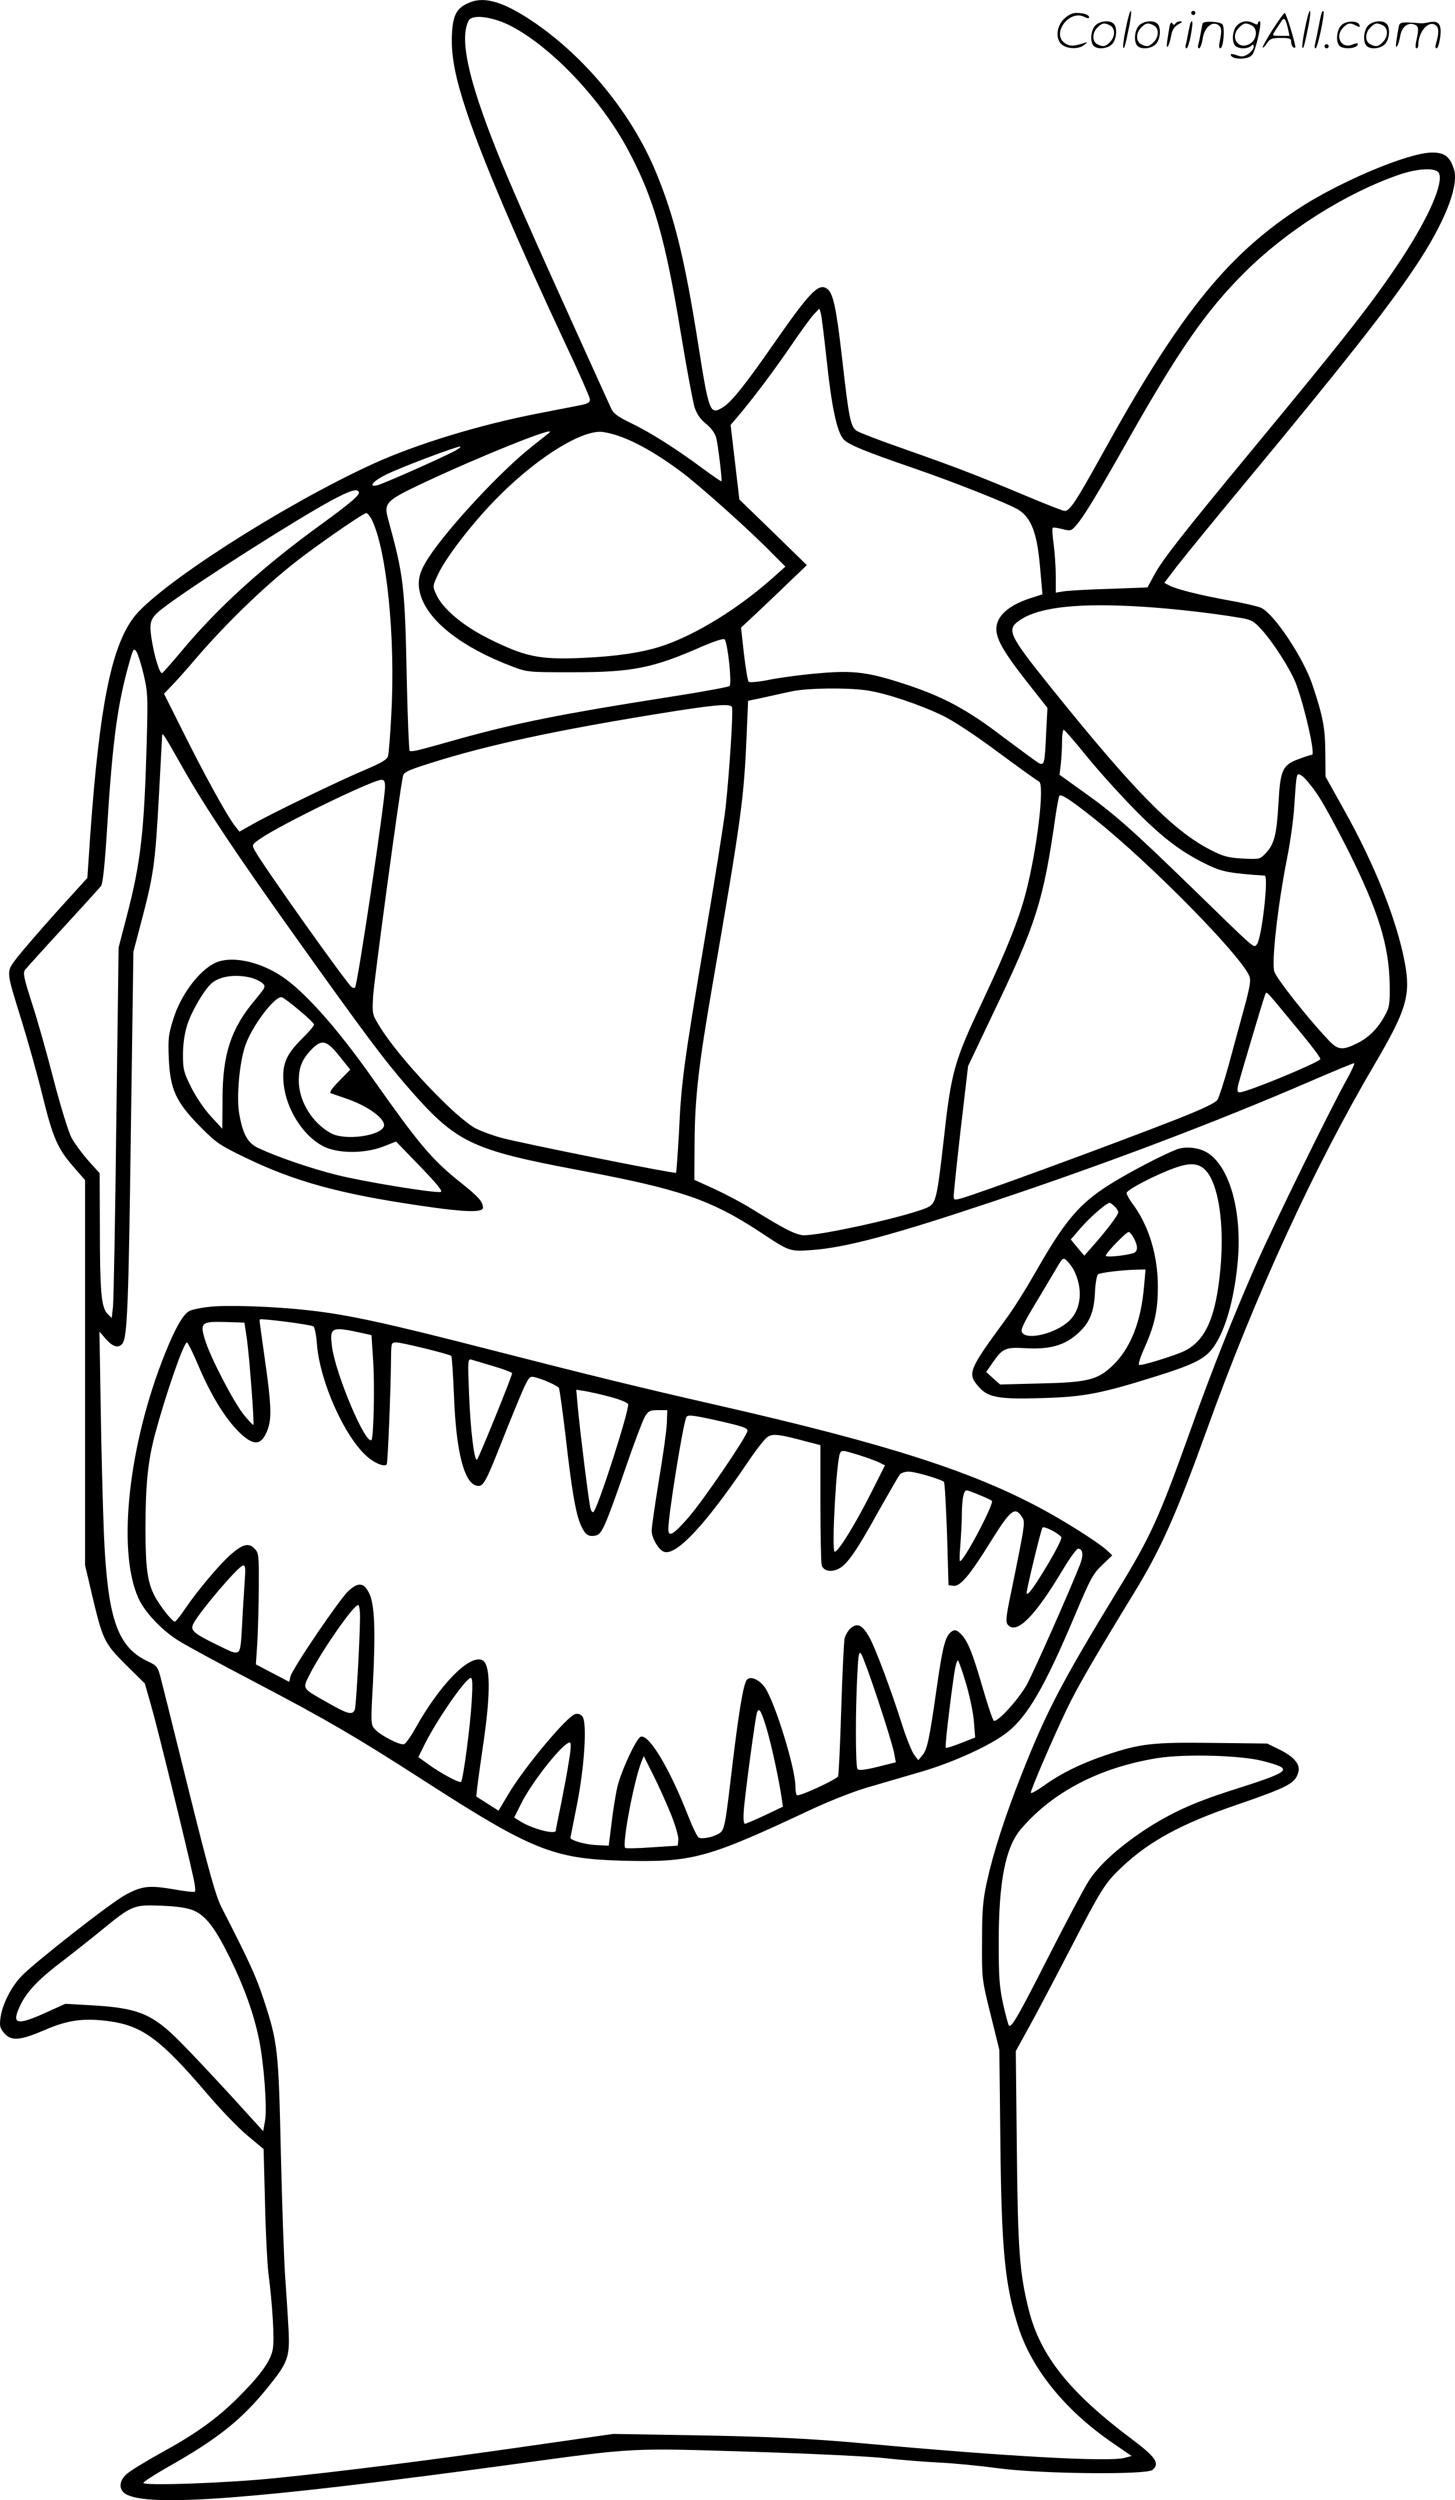 <svg version="1.0" xmlns="http://www.w3.org/2000/svg"
  viewBox="0 0 698.485 1199.822"
 preserveAspectRatio="xMidYMid meet">
<g transform="translate(-0.162,1200.208) scale(0.1,-0.1)"
fill="#000000" stroke="none">
<path d="M2261 11992 c-67 -26 -85 -58 -90 -157 -4 -102 16 -206 71 -370 75
-226 242 -618 474 -1113 63 -133 115 -252 117 -264 2 -19 -6 -23 -68 -35 -38
-7 -117 -23 -175 -34 -285 -55 -590 -148 -800 -244 -436 -200 -1037 -587
-1149 -739 -106 -144 -162 -427 -206 -1039 l-14 -208 -147 -162 c-80 -89 -166
-189 -191 -221 -53 -71 -54 -55 23 -304 30 -97 75 -257 99 -355 50 -204 73
-257 150 -345 l55 -63 0 -924 0 -924 30 -128 c55 -233 61 -245 165 -349 l92
-91 31 -109 c28 -96 169 -670 203 -827 7 -31 10 -60 6 -63 -3 -3 -50 2 -104
12 -114 19 -149 16 -227 -26 -68 -35 -447 -332 -505 -395 -49 -54 -88 -132
-97 -196 -5 -39 -3 -49 18 -74 34 -39 75 -36 196 16 111 48 188 58 311 41 157
-22 245 -88 464 -344 64 -76 152 -167 195 -203 l79 -66 7 -262 c3 -144 11
-293 16 -332 20 -157 30 -321 21 -367 -10 -57 -61 -127 -172 -237 -98 -97
-201 -171 -368 -262 -74 -41 -147 -86 -163 -101 -35 -32 -37 -72 -5 -93 103
-67 621 -28 1861 141 594 81 553 79 1156 60 289 -9 575 -23 635 -31 61 -7 171
-16 245 -20 74 -3 207 -16 295 -28 202 -27 709 -32 739 -8 37 31 17 61 -99
148 -298 223 -439 400 -494 618 -45 178 -53 286 -58 777 l-5 467 65 118 c36
65 124 232 196 371 149 288 166 316 247 393 132 125 287 209 547 298 256 88
288 105 302 161 9 36 -23 73 -93 107 l-57 28 -255 3 c-289 4 -353 -3 -509 -55
-124 -41 -223 -89 -308 -150 -35 -25 -63 -40 -63 -34 0 15 108 266 173 401 50
105 138 256 321 555 129 210 204 378 351 785 233 648 516 1263 807 1757 152
259 173 329 143 488 -38 202 -145 471 -293 734 l-87 156 -1 115 c-1 118 -10
169 -60 320 -43 133 -188 350 -250 376 -18 7 -85 23 -149 34 -139 25 -255 54
-289 72 l-25 13 61 80 c34 44 179 222 323 395 477 575 683 836 819 1039 141
210 212 388 188 469 -19 62 -45 82 -105 82 -116 0 -457 -145 -654 -277 -342
-228 -568 -513 -937 -1183 -118 -213 -149 -260 -173 -260 -8 0 -95 34 -192 75
-227 95 -319 131 -575 221 -115 40 -219 80 -231 88 -30 20 -38 58 -70 342 -29
253 -44 323 -75 342 -40 25 -82 -19 -250 -260 -141 -203 -205 -283 -247 -310
-64 -39 -67 -31 -122 317 -63 397 -112 596 -198 805 -116 284 -340 558 -595
730 -136 91 -226 119 -297 92z m196 -116 c197 -104 432 -353 561 -596 122
-229 177 -421 252 -877 28 -170 58 -329 66 -356 11 -32 28 -57 55 -79 25 -20
43 -45 49 -67 9 -36 29 -203 25 -209 -1 -1 -40 25 -86 59 -132 98 -257 177
-347 220 -66 32 -86 47 -97 72 -8 18 -74 163 -146 322 -235 518 -345 767 -403
914 -137 343 -180 540 -134 625 17 31 118 18 205 -28z m4452 -704 c24 -46 -47
-210 -178 -410 -136 -206 -257 -361 -717 -917 -343 -415 -434 -531 -473 -605
l-31 -57 -190 -7 c-105 -3 -204 -9 -220 -13 l-30 -5 0 78 c0 44 -5 112 -10
153 -6 41 -8 77 -5 80 3 3 24 0 47 -6 38 -10 42 -9 64 16 36 40 98 141 259
426 237 418 367 605 546 784 202 204 493 388 751 476 90 30 173 33 187 7z
m-2939 -897 c24 -228 50 -348 82 -382 23 -25 104 -58 328 -135 204 -70 468
-175 512 -203 61 -40 88 -111 102 -270 l12 -135 -62 -20 c-87 -29 -140 -70
-155 -118 -17 -57 14 -117 137 -275 l104 -132 -6 -115 c-7 -157 -9 -163 -37
-149 -12 7 -89 64 -172 126 -173 132 -288 193 -469 252 -176 58 -248 67 -415
52 -75 -6 -179 -20 -231 -30 -52 -11 -99 -15 -104 -11 -5 5 -15 65 -23 134
l-14 126 93 87 c51 48 122 116 158 151 l65 62 -162 158 -162 157 -21 179 -21
179 31 36 c80 95 165 208 250 331 50 74 104 148 118 163 l27 28 7 -23 c4 -13
16 -113 28 -223z m-1331 -349 c-2 -2 -40 -32 -84 -67 -148 -116 -406 -394
-496 -533 -46 -70 -56 -115 -40 -174 34 -127 197 -256 441 -348 74 -28 78 -28
290 -28 287 0 385 19 625 125 59 25 100 38 105 33 15 -15 36 -212 24 -224 -5
-5 -142 -30 -304 -55 -498 -78 -717 -122 -988 -197 -81 -23 -167 -47 -192 -53
-25 -7 -48 -10 -52 -6 -3 3 -9 146 -13 316 -10 485 -14 517 -91 799 -20 73 -8
86 154 163 277 131 661 286 621 249z m346 -21 c82 -30 179 -87 284 -165 87
-64 333 -284 439 -393 l64 -64 -65 -58 c-161 -142 -354 -262 -512 -318 -101
-36 -237 -56 -415 -63 -190 -7 -258 7 -428 91 -126 62 -226 146 -256 214 -18
39 -18 40 8 96 35 76 151 229 266 349 185 193 402 335 512 336 21 0 67 -11
103 -25z m-806 -70 c-74 -38 -334 -153 -364 -161 -47 -12 -25 18 35 48 66 34
339 137 360 137 8 0 -6 -11 -31 -24z m-455 -193 c8 -14 -37 -52 -191 -164
-275 -200 -489 -395 -662 -603 -46 -55 -87 -101 -91 -103 -12 -4 -38 81 -51
166 -13 87 -6 101 74 160 161 119 621 411 787 501 93 50 124 59 134 43z m61
-131 c72 -141 116 -565 95 -939 -5 -97 -12 -187 -16 -199 -4 -16 -32 -32 -107
-64 -120 -50 -455 -212 -544 -263 l-62 -35 -25 32 c-39 52 -149 253 -246 448
l-91 182 44 46 c24 25 70 77 103 116 159 186 361 379 526 502 122 91 286 203
298 203 5 0 16 -13 25 -29z m3710 -421 c150 -10 332 -31 455 -52 57 -9 70 -16
103 -52 59 -63 144 -196 171 -267 41 -110 93 -339 76 -339 -5 0 -34 -9 -65
-21 -76 -28 -87 -51 -96 -209 -8 -151 -20 -198 -59 -240 -30 -32 -30 -32 -113
-28 -69 4 -93 10 -153 41 -179 91 -367 282 -765 777 -208 259 -218 281 -150
327 94 63 285 83 596 63z m-4804 -324 c20 -85 21 -107 15 -322 -12 -438 -29
-582 -96 -839 l-39 -150 -11 -835 c-5 -459 -13 -859 -16 -889 l-6 -54 -21 21
c-29 30 -36 106 -36 415 l-1 259 -55 61 c-30 34 -66 83 -80 109 -14 26 -52
149 -85 275 -32 125 -79 292 -105 371 -39 121 -44 146 -33 160 7 9 89 100 183
202 93 102 176 192 182 201 8 10 18 104 28 265 27 437 51 613 112 823 14 49
17 53 29 37 7 -10 23 -59 35 -110z m3465 -76 c88 -11 260 -68 373 -123 51 -25
159 -96 266 -176 99 -73 186 -136 194 -139 29 -11 -9 -332 -65 -542 -32 -122
-94 -276 -204 -509 -140 -297 -152 -340 -190 -686 -28 -245 -35 -282 -66 -302
-59 -38 -552 -149 -614 -138 -39 7 -87 32 -230 120 -52 33 -138 78 -190 102
l-95 43 1 183 c2 216 19 364 85 747 141 815 152 900 165 1207 l7 162 71 15
c39 9 100 22 136 30 76 16 254 19 356 6z m-641 -80 c8 -12 -12 -316 -30 -483
-8 -71 -53 -354 -100 -630 -101 -602 -113 -687 -124 -931 -6 -103 -12 -190
-14 -192 -6 -6 -739 141 -835 167 -40 10 -96 31 -125 45 -97 50 -369 337 -462
489 -37 60 -37 60 -32 150 5 74 126 975 143 1052 3 19 24 29 132 63 271 86
599 157 1107 239 249 40 330 48 340 31z m1695 -227 c52 -65 155 -180 229 -256
141 -145 238 -218 366 -278 65 -31 105 -38 268 -49 20 -1 -15 -306 -38 -330
-17 -17 7 -38 -323 283 -276 268 -365 347 -511 450 l-113 81 6 50 c3 28 6 77
6 109 0 31 4 57 8 57 4 0 50 -53 102 -117z m-4334 -60 c110 -195 264 -425 559
-838 312 -437 406 -563 513 -687 243 -281 306 -312 841 -413 481 -91 624 -140
858 -293 145 -96 144 -96 248 -89 163 11 389 71 870 232 540 180 1074 382
1529 579 109 47 203 86 208 86 5 0 -12 -37 -37 -82 -74 -132 -346 -686 -433
-883 -108 -245 -215 -514 -316 -798 -151 -422 -190 -508 -352 -772 -267 -438
-340 -579 -457 -875 -82 -207 -139 -385 -168 -520 -19 -86 -23 -137 -23 -285
-1 -179 -1 -181 41 -350 l42 -170 5 -440 c5 -521 22 -694 88 -895 65 -200 226
-397 449 -550 l93 -64 -34 -9 c-76 -20 -569 7 -1235 68 -268 25 -483 35 -860
41 l-360 6 -425 -61 c-467 -67 -887 -120 -1195 -151 -232 -24 -635 -38 -635
-23 0 5 51 38 112 73 243 137 359 229 484 384 98 120 107 146 101 275 -3 58
-10 171 -16 251 -6 80 -15 348 -21 595 -11 502 -15 536 -82 740 -38 115 -68
181 -204 446 -26 51 -60 172 -154 550 -66 266 -127 512 -136 545 -15 59 -18
62 -64 84 -146 69 -193 207 -210 622 -5 128 -12 397 -15 597 l-6 363 31 -36
c34 -38 60 -45 79 -22 24 28 30 193 41 1031 l12 850 33 125 c65 246 71 287 90
631 8 151 15 277 15 282 0 17 12 -1 96 -150z m5447 -129 c27 -38 94 -161 151
-274 146 -293 196 -456 199 -645 1 -86 -1 -106 -21 -142 -34 -65 -78 -109
-134 -137 -73 -36 -94 -34 -141 17 -102 108 -248 294 -258 327 -14 45 17 320
61 542 16 80 32 195 35 255 4 59 8 119 11 131 4 22 7 23 27 10 12 -8 44 -46
70 -84z m-4473 33 c0 -66 -132 -953 -144 -964 -3 -3 -9 -2 -15 1 -22 14 -434
594 -467 658 -14 26 -13 28 30 57 99 68 535 280 579 281 13 0 17 -8 17 -33z
m3404 -153 c266 -211 709 -661 746 -758 7 -20 1 -54 -26 -153 -19 -70 -53
-193 -74 -272 -22 -79 -46 -154 -54 -167 -11 -15 -69 -43 -193 -92 -301 -118
-951 -357 -1038 -381 -33 -9 -35 -8 -35 13 0 13 15 158 34 323 l35 299 114
240 c215 447 247 548 307 969 7 44 14 83 17 88 7 11 54 -19 167 -109z m927
-949 c105 -126 159 -195 159 -205 0 -14 -352 -160 -388 -160 -10 0 -12 9 -7
33 7 30 118 404 130 436 7 17 1 23 106 -104z m-116 -3574 c151 -40 143 -47
-165 -145 -176 -57 -284 -107 -410 -190 -122 -82 -214 -166 -261 -239 -21 -32
-106 -192 -189 -355 -150 -295 -183 -353 -195 -340 -3 3 -16 50 -28 104 -18
83 -21 131 -21 294 0 293 32 457 107 545 152 178 377 295 654 340 130 21 402
14 508 -14z m-5137 -716 c61 -25 105 -82 178 -230 68 -139 113 -264 138 -385
24 -112 41 -336 30 -395 l-9 -50 -150 165 c-83 90 -193 208 -245 260 -136 138
-203 166 -430 179 l-125 7 -95 -43 c-144 -65 -167 -56 -116 46 32 61 88 120
203 206 50 39 133 104 184 146 144 118 153 121 284 116 74 -3 124 -10 153 -22z
M1055 7389 c-81 -23 -182 -150 -221 -276 -24 -76 -26 -95 -22 -193 7 -148 35
-207 151 -325 77 -78 94 -89 218 -149 238 -115 456 -174 840 -230 207 -31 299
-34 299 -10 0 29 -19 51 -108 122 -138 110 -199 183 -426 505 -166 235 -322
411 -432 484 -99 66 -221 95 -299 72z m148 -78 c21 -5 47 -17 57 -26 19 -17
18 -19 -36 -84 -114 -136 -154 -259 -154 -472 l-1 -144 -55 60 c-30 32 -73 95
-94 138 -36 72 -40 86 -40 157 0 49 7 101 20 142 20 65 80 168 117 201 39 34
112 45 186 28z m237 -159 c38 -31 69 -61 69 -67 1 -5 -26 -37 -59 -69 -76 -76
-95 -122 -87 -213 12 -125 96 -256 195 -304 69 -33 193 -33 281 0 l64 25 116
-120 c82 -85 110 -120 98 -122 -32 -6 -369 49 -500 82 -127 32 -284 86 -376
129 -50 24 -73 64 -91 164 -14 79 1 249 30 330 34 96 145 241 176 229 9 -4 47
-32 84 -64z m191 -218 l52 -65 -53 -54 c-38 -39 -49 -56 -39 -60 8 -2 41 -14
73 -25 107 -36 193 -101 180 -134 -18 -46 -186 -68 -252 -33 -91 49 -155 153
-156 251 0 68 16 106 64 155 48 47 70 41 131 -35z M5650 6486 c-63 -24 -221
-106 -313 -163 -156 -97 -223 -177 -373 -441 -38 -67 -99 -164 -137 -215 -177
-241 -183 -257 -126 -321 44 -51 98 -60 311 -53 195 6 276 22 532 102 174 54
233 82 271 127 61 72 108 222 127 410 26 250 -36 474 -147 540 -42 24 -103 30
-145 14z m133 -94 c67 -60 98 -259 77 -482 -21 -227 -70 -339 -170 -390 -42
-21 -207 -73 -220 -68 -5 2 6 38 25 80 50 112 65 182 65 295 0 153 -44 296
-124 402 -14 19 -26 41 -26 48 0 15 136 86 230 120 70 25 111 24 143 -5z
m-431 -179 c10 -9 18 -22 18 -29 0 -12 -59 -91 -129 -169 l-34 -39 -33 39 -32
39 51 59 c44 50 121 117 136 117 2 0 13 -7 23 -17z m93 -153 c22 -42 19 -67
-7 -73 -51 -13 -128 -19 -128 -11 0 13 98 114 110 114 5 0 16 -13 25 -30z
m-289 -152 c46 -89 37 -189 -22 -245 -62 -58 -195 -93 -224 -58 -11 13 -1 35
57 133 39 64 85 143 104 174 32 55 34 57 52 40 10 -9 25 -29 33 -44z m338 -75
c-14 -175 -66 -304 -154 -387 -71 -66 -117 -78 -346 -83 l-191 -5 -34 30 -33
30 29 42 c50 73 63 78 163 72 110 -6 180 13 240 64 62 53 85 103 90 202 2 45
9 85 15 89 13 8 113 20 180 22 l48 1 -7 -77z M999 5730 c-37 -4 -76 -13 -88
-19 -31 -17 -67 -80 -117 -204 -175 -435 -231 -943 -129 -1172 29 -67 111
-154 190 -204 35 -23 202 -113 370 -201 349 -183 484 -262 815 -475 512 -330
618 -373 945 -382 341 -9 407 9 910 245 83 39 204 87 270 106 66 19 183 54
260 76 157 46 335 128 412 189 99 78 181 220 329 571 69 164 83 190 126 231
l49 47 -23 22 c-33 32 -166 118 -284 184 -345 192 -760 326 -1594 516 -373 85
-613 144 -1085 265 -510 131 -684 168 -870 189 -168 19 -402 27 -486 16z m507
-93 c6 -3 14 -42 17 -85 14 -180 132 -444 241 -540 37 -32 81 -50 94 -38 5 6
19 329 21 524 1 59 2 62 25 62 26 0 255 -56 264 -65 3 -3 9 -89 13 -192 10
-265 48 -415 107 -430 33 -8 42 7 123 212 39 99 85 210 101 247 29 63 33 67
57 61 41 -10 108 -40 116 -52 3 -7 17 -107 31 -224 30 -265 49 -378 74 -434
21 -47 37 -58 74 -49 28 7 46 49 151 353 35 101 72 198 82 216 17 28 24 32 64
32 l44 0 -2 -61 c-1 -33 -18 -156 -38 -274 -19 -117 -35 -227 -35 -243 0 -36
34 -94 60 -102 59 -19 198 130 400 428 40 60 83 115 96 123 25 17 54 14 177
-19 l77 -20 0 -276 c0 -152 3 -286 6 -299 8 -29 44 -37 82 -18 41 21 85 84
191 276 51 90 97 170 103 177 6 7 25 13 42 13 31 0 153 -36 169 -49 4 -4 10
-117 15 -252 l7 -244 23 -3 c33 -5 79 50 182 216 93 149 114 165 146 117 18
-28 20 -19 -52 -372 -23 -109 -25 -134 -15 -147 42 -51 130 37 267 267 32 53
64 97 71 97 23 0 27 -31 10 -74 -45 -117 -228 -529 -257 -580 -43 -75 -145
-185 -158 -171 -6 6 -31 81 -56 168 -49 168 -71 220 -106 252 -16 15 -25 17
-38 9 -31 -20 -44 -64 -73 -268 -36 -253 -46 -300 -70 -328 l-19 -23 -19 25
c-11 14 -37 77 -57 140 -54 171 -132 379 -160 427 -33 57 -55 68 -87 43 -13
-11 -27 -34 -31 -51 -3 -18 -11 -171 -16 -340 -5 -169 -12 -313 -15 -321 -6
-15 -186 -98 -197 -91 -5 2 -8 22 -8 43 0 86 -96 397 -145 472 -26 38 -68 59
-87 40 -18 -18 -41 -156 -82 -507 -22 -185 -28 -212 -46 -227 -23 -19 -82 -33
-103 -25 -7 2 -30 49 -51 103 -89 228 -188 394 -228 382 -21 -6 -96 -167 -113
-243 -9 -38 -21 -117 -28 -175 l-13 -105 -64 3 c-52 3 -120 23 -120 35 0 1 14
70 30 152 37 182 51 399 28 429 -10 13 -21 16 -36 12 -41 -13 -245 -257 -320
-384 l-47 -79 -54 34 -53 34 5 47 c3 26 15 110 26 187 40 266 38 405 -4 421
-63 25 -204 -121 -320 -329 -21 -38 -45 -71 -53 -75 -18 -7 -111 40 -140 71
-20 22 -21 27 -10 222 13 253 8 379 -18 431 -25 51 -51 55 -98 13 -41 -36
-270 -373 -280 -412 l-6 -26 -80 42 -80 42 7 105 c3 58 7 178 7 267 1 153 0
163 -21 184 -28 29 -57 21 -116 -31 -55 -49 -157 -171 -216 -257 -23 -35 -46
-63 -50 -63 -13 0 -75 80 -98 125 -34 66 -43 137 -43 323 0 211 12 324 46 452
53 197 138 440 153 440 4 0 27 -46 51 -102 60 -143 125 -251 191 -320 78 -80
118 -77 148 11 17 51 14 123 -15 323 -29 207 -27 191 -25 198 1 7 243 -24 257
-33z m-319 -62 c12 -85 36 -405 31 -411 -2 -1 -23 20 -46 49 -50 62 -164 282
-187 362 -24 80 -16 86 99 83 l91 -3 12 -80z m548 31 l50 -11 8 -125 c8 -122
2 -368 -8 -378 -27 -28 -175 321 -190 451 -11 90 -2 94 140 63z m638 -161 c48
-14 87 -29 87 -33 0 -14 -159 -405 -168 -414 -13 -13 -32 137 -39 322 -6 157
-6 162 13 157 10 -3 58 -17 107 -32z m560 -147 c43 -11 81 -27 84 -34 8 -22
-143 -494 -166 -517 -5 -5 -11 3 -15 17 -8 32 -52 384 -61 490 l-7 79 44 -7
c23 -4 78 -16 121 -28z m490 -108 c144 -32 167 -40 167 -54 0 -23 -213 -336
-285 -418 -71 -81 -95 -95 -95 -54 0 65 66 477 85 534 6 16 20 15 128 -8z
m703 -171 c38 -12 81 -28 96 -35 l28 -14 -61 -121 c-79 -158 -167 -301 -181
-293 -15 10 9 445 27 474 8 14 13 13 91 -11z m577 -191 c29 -12 56 -24 60 -28
13 -12 -134 -290 -153 -290 -3 0 -2 35 2 78 3 42 7 109 7 147 1 78 9 115 23
115 5 0 33 -10 61 -22z m394 -204 c2 -7 -25 -61 -60 -120 -70 -118 -106 -167
-107 -146 0 18 68 301 76 313 6 11 84 -30 91 -47z m-3921 -216 c-3 -46 -9
-135 -12 -198 -10 -166 -1 -159 -119 -102 -117 57 -132 71 -114 104 31 59 217
277 238 278 11 0 12 -16 7 -82z m554 -165 c-1 -117 -19 -429 -25 -445 -11 -28
-34 -22 -130 33 -126 71 -122 65 -87 135 59 116 211 334 233 334 5 0 9 -26 9
-57z m2489 -407 c39 -117 73 -230 76 -252 l7 -39 -88 -22 c-66 -16 -91 -18
-96 -10 -10 15 -10 282 -1 447 5 104 8 120 19 105 7 -10 45 -113 83 -229z
m421 84 c17 -58 34 -139 37 -180 l6 -76 -69 -27 c-37 -15 -70 -25 -72 -22 -5
4 18 201 40 353 6 40 14 70 19 65 4 -4 22 -55 39 -113z m-2374 -84 c-7 -120
-41 -374 -51 -385 -8 -7 -97 41 -158 85 l-47 34 31 63 c62 122 197 317 221
317 8 0 9 -35 4 -114z m1419 -140 c24 -85 56 -235 69 -322 l6 -42 -86 -41
c-47 -22 -91 -41 -96 -41 -7 0 -9 25 -5 73 9 98 55 441 63 462 10 26 21 6 49
-89z m-952 -143 c-7 -49 -25 -142 -38 -208 -14 -66 -25 -123 -25 -127 0 -23
-119 9 -176 47 l-24 15 34 68 c54 107 201 292 233 292 7 0 6 -29 -4 -87z m489
-256 c22 -54 38 -110 36 -125 l-3 -27 -124 -8 c-68 -5 -125 -6 -128 -3 -16 16
41 319 77 411 l12 30 45 -90 c25 -49 63 -134 85 -188z M5406 11864 c-10 -47
-15 -88 -12 -91 5 -6 9 7 30 110 7 37 10 67 6 67 -4 0 -15 -39 -24 -86z M5720
11940 c0 -5 5 -10 10 -10 6 0 10 5 10 10 0 6 -4 10 -10 10 -5 0 -10 -4 -10
-10z M6266 11864 c-10 -47 -15 -88 -12 -91 5 -6 9 7 30 110 7 37 10 67 6 67
-4 0 -15 -39 -24 -86z M6346 11939 c-3 -8 -10 -41 -16 -74 -6 -33 -14 -68 -16
-77 -3 -10 -1 -18 3 -18 10 0 46 171 38 178 -2 3 -7 -1 -9 -9z M5109 11911
c-38 -38 -41 -101 -7 -125 29 -20 79 -20 104 0 18 14 18 15 1 10 -53 -17 -69
-17 -92 -2 -69 45 21 166 94 126 12 -6 21 -7 21 -1 0 12 -25 21 -62 21 -19 0
-39 -10 -59 -29z M6110 11859 c-28 -45 -49 -83 -47 -85 2 -3 12 7 21 21 14 21
24 25 66 25 43 0 50 -3 50 -19 0 -11 5 -23 10 -26 6 -3 10 -3 10 1 0 20 -44
164 -51 164 -4 0 -30 -37 -59 -81z m75 4 l7 -33 -42 0 c-42 0 -42 0 -28 23 8
12 21 32 29 44 15 25 22 18 34 -34z M5260 11880 c-22 -22 -27 -79 -8 -98 19
-19 66 -14 88 8 22 22 27 79 8 98 -19 19 -66 14 -88 -8z m71 0 c25 -14 25 -54
-1 -80 -23 -23 -33 -24 -61 -10 -25 14 -25 54 1 80 23 23 33 24 61 10z M5470
11880 c-22 -22 -27 -79 -8 -98 19 -19 66 -14 88 8 22 22 27 79 8 98 -19 19
-66 14 -88 -8z m71 0 c25 -14 25 -54 -1 -80 -23 -23 -33 -24 -61 -10 -25 14
-25 54 1 80 23 23 33 24 61 10z M5616 11874 c-3 -16 -8 -47 -11 -69 -8 -51 10
-26 19 27 5 27 15 42 34 53 18 10 22 14 10 15 -9 0 -20 -5 -24 -11 -5 -8 -9
-8 -14 1 -5 8 -10 3 -14 -16z M5717 11893 c-2 -4 -7 -26 -11 -48 -4 -22 -9
-48 -12 -57 -3 -10 -1 -18 4 -18 4 0 14 28 20 62 11 58 10 81 -1 61z M5775
11890 c-1 -3 -5 -23 -9 -45 -4 -22 -9 -48 -12 -57 -3 -10 -1 -18 4 -18 5 0 13
20 17 45 7 53 44 87 74 68 17 -11 19 -28 8 -80 -4 -18 -3 -33 2 -33 16 0 24
99 11 115 -12 14 -87 18 -95 5z M5940 11880 c-22 -22 -27 -79 -8 -98 7 -7 24
-12 38 -12 14 0 31 5 38 12 9 9 12 8 12 -5 0 -9 -12 -24 -26 -34 -21 -13 -32
-15 -55 -6 -16 6 -29 8 -29 3 0 -24 81 -27 102 -2 18 19 50 162 37 162 -5 0
-9 -5 -9 -10 0 -7 -6 -7 -19 0 -30 16 -59 12 -81 -10z m71 0 c29 -16 25 -65
-6 -86 -56 -37 -103 28 -55 76 23 23 33 24 61 10z M6441 11881 c-23 -23 -28
-80 -9 -99 19 -19 88 -13 88 9 0 5 -11 4 -24 -2 -54 -25 -89 38 -46 81 23 23
33 24 62 9 16 -9 19 -8 16 3 -8 22 -64 22 -87 -1z M6570 11880 c-22 -22 -27
-79 -8 -98 19 -19 66 -14 88 8 22 22 27 79 8 98 -19 19 -66 14 -88 -8z m71 0
c25 -14 25 -54 -1 -80 -23 -23 -33 -24 -61 -10 -25 14 -25 54 1 80 23 23 33
24 61 10z M6716 11871 c-3 -14 -8 -44 -11 -66 -8 -51 10 -26 19 27 8 41 35 63
66 53 22 -7 24 -21 11 -77 -5 -22 -5 -38 0 -38 5 0 9 6 9 13 0 68 51 125 85
97 15 -13 15 -35 -1 -92 -3 -10 -1 -18 4 -18 6 0 13 23 17 50 9 63 -5 84 -49
76 -17 -4 -35 -6 -41 -6 -101 8 -104 7 -109 -19z M6360 11780 c0 -5 5 -10 10
-10 6 0 10 5 10 10 0 6 -4 10 -10 10 -5 0 -10 -4 -10 -10z"/>
</g>
</svg>
